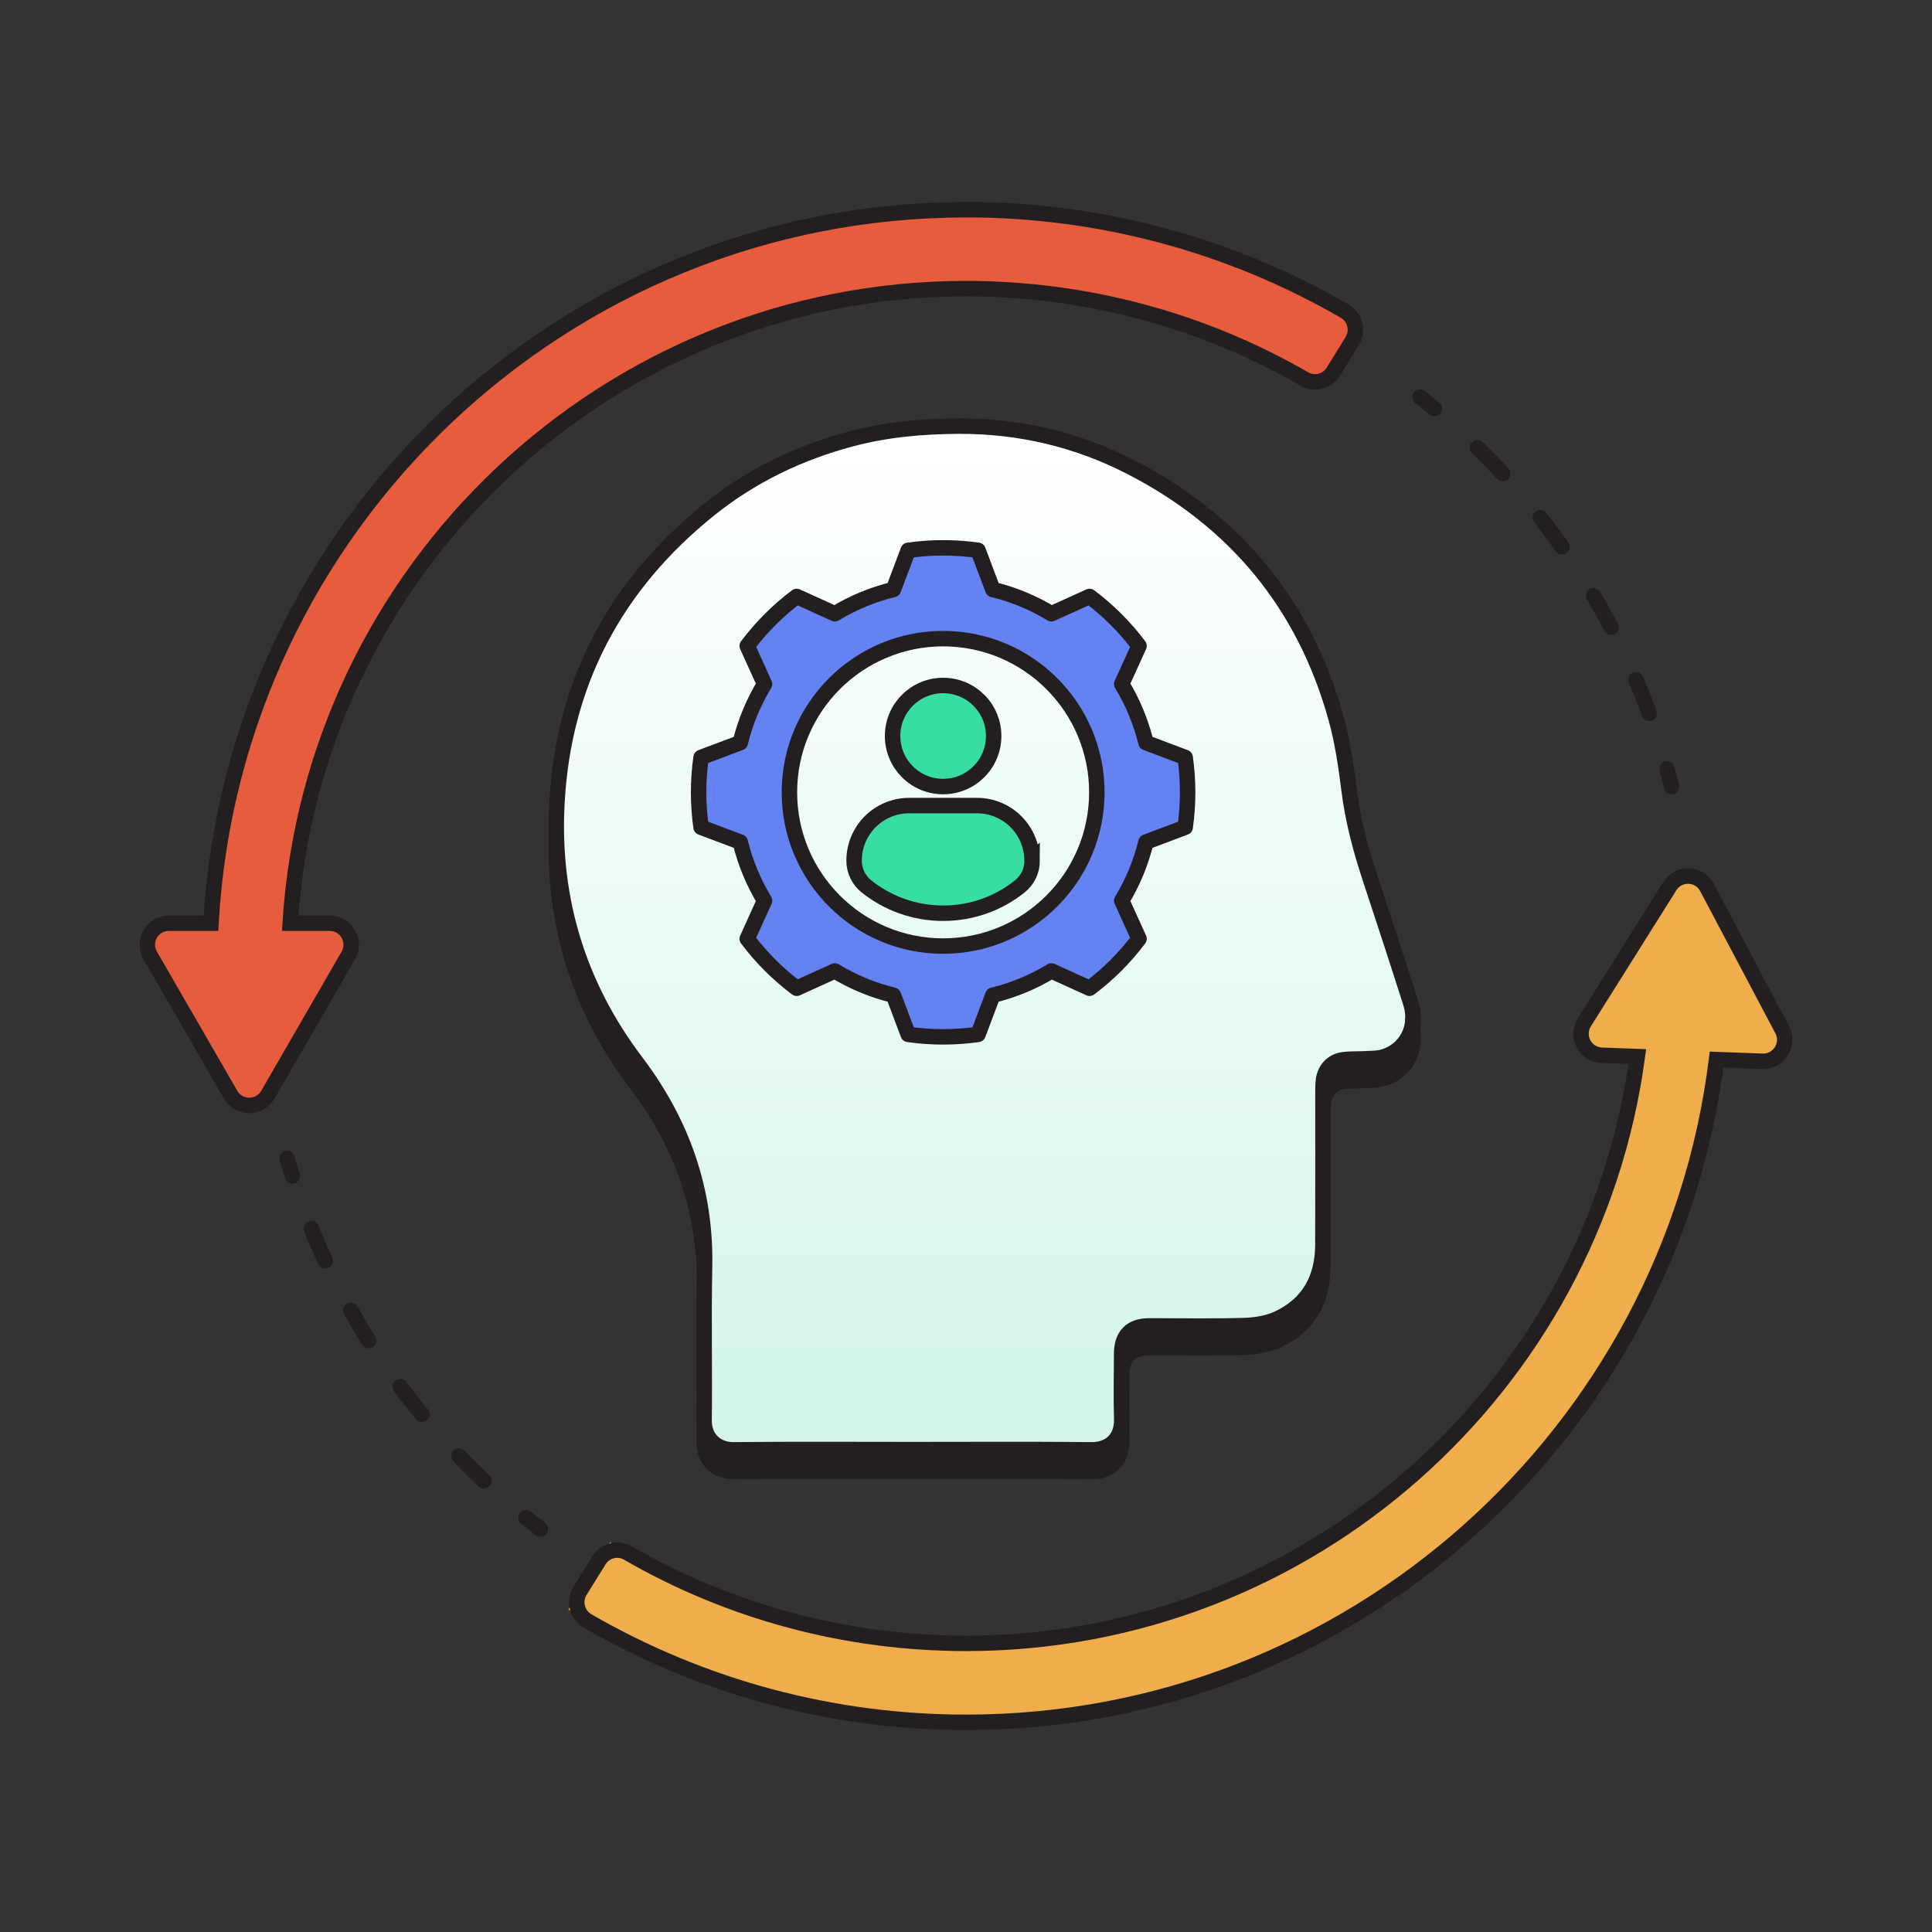 <?xml version="1.0" encoding="UTF-8"?><svg id="Layer_1" xmlns="http://www.w3.org/2000/svg" xmlns:xlink="http://www.w3.org/1999/xlink" viewBox="0 0 250 250"><rect x="0" y="0" width="250" height="250" fill="#333333" stroke="none"/><defs><style>.cls-1{fill:url(#linear-gradient);}.cls-1,.cls-2,.cls-3{stroke-width:0px;}.cls-4{fill:#38dea1;}.cls-4,.cls-5,.cls-6,.cls-7,.cls-8,.cls-9,.cls-10,.cls-11,.cls-12{stroke:#231f20;stroke-linecap:round;stroke-width:2px;}.cls-4,.cls-5,.cls-6,.cls-7,.cls-8,.cls-10,.cls-11,.cls-12{stroke-miterlimit:10;}.cls-5{fill:#231f20;}.cls-6,.cls-7,.cls-10,.cls-12{fill:none;}.cls-7{stroke-dasharray:0 0 4.69 7.51;}.cls-2{fill:#efad4b;}.cls-2,.cls-9,.cls-10,.cls-11{fill-rule:evenodd;}.cls-8{stroke-dasharray:0 0 4.76 7.61;}.cls-8,.cls-3{fill:#fff;}.cls-9{fill:#6482f1;stroke-linejoin:round;}.cls-11{fill:#e75c3d;}.cls-12{stroke-dasharray:0 0 4.53 7.24;}</style><linearGradient id="linear-gradient" x1="127.4" y1="187.63" x2="127.4" y2="55.15" gradientUnits="userSpaceOnUse"><stop offset="0" stop-color="#d3f5e8"/><stop offset="1" stop-color="#fff"/></linearGradient></defs><path class="cls-5" d="m178.96,139.58c-.68.2-1.42.18-2.13.22-1,.06-2.02,0-3.01.13-1.42.19-2.37,1.21-2.56,2.63-.06.46-.07.92-.07,1.38,0,6.66.02,13.33-.01,19.99-.02,4.31-1.85,7.64-5.8,9.48-1.33.62-2.92.88-4.41.92-4.08.12-8.15.04-12.23.04-2.38,0-3.59,1.21-3.6,3.61-.01,2.81-.07,5.63.01,8.44.07,2.54-1.54,4.02-3.95,3.99-7.7-.08-15.4-.03-23.09-.03s-15.45-.05-23.18.03c-2.05.02-3.85-1.31-3.82-3.84.08-6.58-.08-13.16.06-19.74.21-9.97-2.88-18.73-8.88-26.65-7.41-9.79-10.85-20.94-10.24-33.21.78-15.74,7.55-28.48,19.8-38.3,5.37-4.3,11.48-7.25,18.13-9.04,4.63-1.25,9.34-1.67,14.14-1.69,7.87-.02,15.28,1.74,22.22,5.31,13.55,6.97,22.49,17.82,26.56,32.55.83,3,1.28,6.12,1.67,9.22.5,4.04,1.56,7.93,2.84,11.78,1.74,5.26,3.46,10.52,5.14,15.8.98,3.09-.57,6.1-3.58,6.98Z"/><path class="cls-3" d="m178.96,136.78c-.68.2-1.42.18-2.13.22-1,.06-2.02,0-3.01.13-1.42.19-2.37,1.21-2.56,2.63-.06.46-.07.92-.07,1.38,0,6.66.02,13.33-.01,19.99-.02,4.31-1.85,7.64-5.8,9.48-1.33.62-2.92.88-4.41.92-4.08.12-8.15.04-12.23.04-2.38,0-3.59,1.21-3.6,3.61-.01,2.81-.07,5.63.01,8.44.07,2.54-1.54,4.02-3.95,3.99-7.7-.08-15.4-.03-23.09-.03s-15.45-.05-23.18.03c-2.05.02-3.85-1.31-3.82-3.84.08-6.58-.08-13.16.06-19.74.21-9.97-2.88-18.73-8.88-26.65-7.41-9.79-10.85-20.94-10.24-33.21.78-15.74,7.55-28.48,19.8-38.3,5.37-4.3,11.48-7.25,18.13-9.04,4.63-1.25,9.34-1.67,14.14-1.69,7.87-.02,15.28,1.74,22.22,5.31,13.55,6.97,22.49,17.82,26.56,32.55.83,3,1.28,6.12,1.67,9.22.5,4.04,1.56,7.93,2.84,11.78,1.74,5.26,3.46,10.52,5.14,15.8.98,3.09-.57,6.1-3.58,6.98Z"/><path class="cls-1" d="m178.96,136.78c-.68.2-1.42.18-2.13.22-1,.06-2.02,0-3.01.13-1.42.19-2.37,1.21-2.56,2.63-.06.46-.07.92-.07,1.38,0,6.66.02,13.33-.01,19.99-.02,4.31-1.85,7.64-5.8,9.48-1.33.62-2.92.88-4.41.92-4.08.12-8.15.04-12.23.04-2.38,0-3.59,1.21-3.6,3.61-.01,2.81-.07,5.63.01,8.44.07,2.54-1.54,4.02-3.95,3.99-7.7-.08-15.4-.03-23.09-.03s-15.45-.05-23.18.03c-2.05.02-3.85-1.31-3.82-3.84.08-6.58-.08-13.16.06-19.74.21-9.97-2.88-18.73-8.88-26.65-7.41-9.79-10.85-20.94-10.24-33.21.78-15.74,7.55-28.48,19.8-38.3,5.37-4.3,11.48-7.25,18.13-9.04,4.63-1.25,9.34-1.67,14.14-1.69,7.87-.02,15.28,1.74,22.22,5.31,13.55,6.97,22.49,17.82,26.56,32.55.83,3,1.28,6.12,1.67,9.22.5,4.04,1.56,7.93,2.84,11.78,1.74,5.26,3.46,10.52,5.14,15.8.98,3.09-.57,6.1-3.58,6.98Z"/><path class="cls-6" d="m69.93,197.85c-.63-.48-1.25-.97-1.87-1.47"/><path class="cls-12" d="m62.61,191.61c-10.48-9.91-18.64-22.22-23.62-36.02"/><path class="cls-6" d="m37.83,152.16c-.24-.76-.47-1.51-.69-2.28"/><path class="cls-6" d="m183.77,51.38c.62.49,1.24.99,1.85,1.5"/><path class="cls-7" d="m191.19,57.92c10.67,10.45,18.8,23.45,23.45,37.97"/><path class="cls-6" d="m215.71,99.49c.21.76.41,1.53.6,2.3"/><path class="cls-2" d="m230.61,133.23l-9.72-18.38c-1-1.9-3.68-2-4.82-.18l-11.06,17.61c-1.14,1.82.11,4.19,2.26,4.27l4.6.17c-5.74,42.81-42.5,75.93-86.86,75.93-16.33,0-32.27-4.52-46.08-13.07l-5.38,8.69c15.43,9.55,33.22,14.61,51.46,14.61,49.87,0,91.13-37.49,97.11-85.76l5.93.22c2.14.08,3.57-2.19,2.57-4.09Z"/><path class="cls-10" d="m230.61,133.23l-9.72-18.38c-1-1.9-3.68-2-4.82-.18l-11.06,17.61c-1.14,1.82.11,4.19,2.26,4.27l4.6.17c-5.74,42.81-42.5,75.93-86.86,75.93-15.44,0-30.52-4.04-43.78-11.7-1.29-.75-2.95-.31-3.73.96l-2.45,3.95c-.83,1.34-.38,3.1.98,3.89,14.84,8.59,31.71,13.12,48.98,13.12,49.87,0,91.13-37.49,97.11-85.76l5.93.22c2.14.08,3.57-2.19,2.57-4.09Z"/><path class="cls-6" d="m178.96,136.78c-.68.2-1.42.18-2.13.22-1,.06-2.02,0-3.01.13-1.42.19-2.37,1.21-2.56,2.63-.06.46-.07.92-.07,1.38,0,6.66.02,13.33-.01,19.99-.02,4.31-1.85,7.64-5.8,9.48-1.33.62-2.92.88-4.41.92-4.08.12-8.15.04-12.23.04-2.38,0-3.59,1.21-3.6,3.61-.01,2.81-.07,5.63.01,8.44.07,2.54-1.54,4.02-3.95,3.99-7.7-.08-15.4-.03-23.09-.03s-15.45-.05-23.18.03c-2.05.02-3.85-1.31-3.82-3.84.08-6.58-.08-13.16.06-19.74.21-9.97-2.88-18.73-8.88-26.65-7.41-9.79-10.85-20.94-10.24-33.21.78-15.74,7.55-28.48,19.8-38.3,5.37-4.3,11.48-7.25,18.13-9.04,4.63-1.25,9.34-1.67,14.14-1.69,7.87-.02,15.28,1.74,22.22,5.31,13.55,6.97,22.49,17.82,26.56,32.55.83,3,1.28,6.12,1.67,9.22.5,4.04,1.56,7.93,2.84,11.78,1.74,5.26,3.46,10.52,5.14,15.8.98,3.09-.57,6.1-3.58,6.98Z"/><path class="cls-9" d="m122.04,82.64c10.99,0,19.89,8.91,19.89,19.89s-8.91,19.89-19.89,19.89-19.89-8.91-19.89-19.89,8.91-19.89,19.89-19.89m0-11.75c1.54,0,3.04.11,4.52.32l1.91,5.07c2.71.66,5.26,1.73,7.58,3.14l4.94-2.24c2.42,1.82,4.58,3.97,6.4,6.4l-2.24,4.94c1.41,2.32,2.48,4.87,3.14,7.58l5.07,1.91c.21,1.48.32,2.99.32,4.52s-.11,3.04-.32,4.52l-5.07,1.91c-.66,2.71-1.73,5.26-3.14,7.58l2.24,4.94c-1.82,2.42-3.97,4.58-6.4,6.4l-4.94-2.24c-2.32,1.41-4.87,2.48-7.58,3.14l-1.91,5.07c-1.48.21-2.99.32-4.52.32s-3.05-.11-4.52-.32l-1.91-5.07c-2.71-.66-5.26-1.73-7.58-3.14l-4.94,2.24c-2.42-1.82-4.58-3.97-6.4-6.4l2.24-4.94c-1.41-2.32-2.48-4.87-3.14-7.58l-5.07-1.91c-.21-1.48-.32-2.99-.32-4.52s.11-3.05.32-4.52l5.07-1.91c.66-2.71,1.73-5.26,3.14-7.58l-2.24-4.94c1.82-2.42,3.97-4.58,6.4-6.4l4.94,2.24c2.32-1.41,4.87-2.48,7.58-3.14l1.91-5.07c1.48-.21,2.99-.32,4.52-.32Z"/><circle class="cls-4" cx="122.04" cy="95.24" r="6.54"/><path class="cls-4" d="m133.56,111.36h0c0,1.31-.59,2.54-1.61,3.35-2.72,2.17-6.16,3.46-9.91,3.46s-7.19-1.3-9.91-3.46c-1.02-.81-1.61-2.04-1.61-3.34h0c0-3.94,3.19-7.13,7.13-7.13h8.77c3.94,0,7.13,3.19,7.13,7.13Z"/><path class="cls-11" d="m125,27.14c-52.1,0-94.82,40.93-97.7,92.32h-5.45c-2.14,0-3.49,2.32-2.41,4.18l10.4,18.01c1.07,1.86,3.75,1.86,4.83,0l10.4-18.01c1.07-1.86-.27-4.18-2.41-4.18h-5.11c2.87-45.76,41-82.11,87.46-82.11,15.44,0,30.52,4.04,43.79,11.7,1.29.75,2.95.31,3.73-.96l2.44-3.95c.83-1.34.38-3.1-.98-3.89-14.84-8.59-31.71-13.12-48.98-13.12Z"/><line class="cls-8" x1="182.83" y1="134.59" x2="182.83" y2="131.89"/></svg>